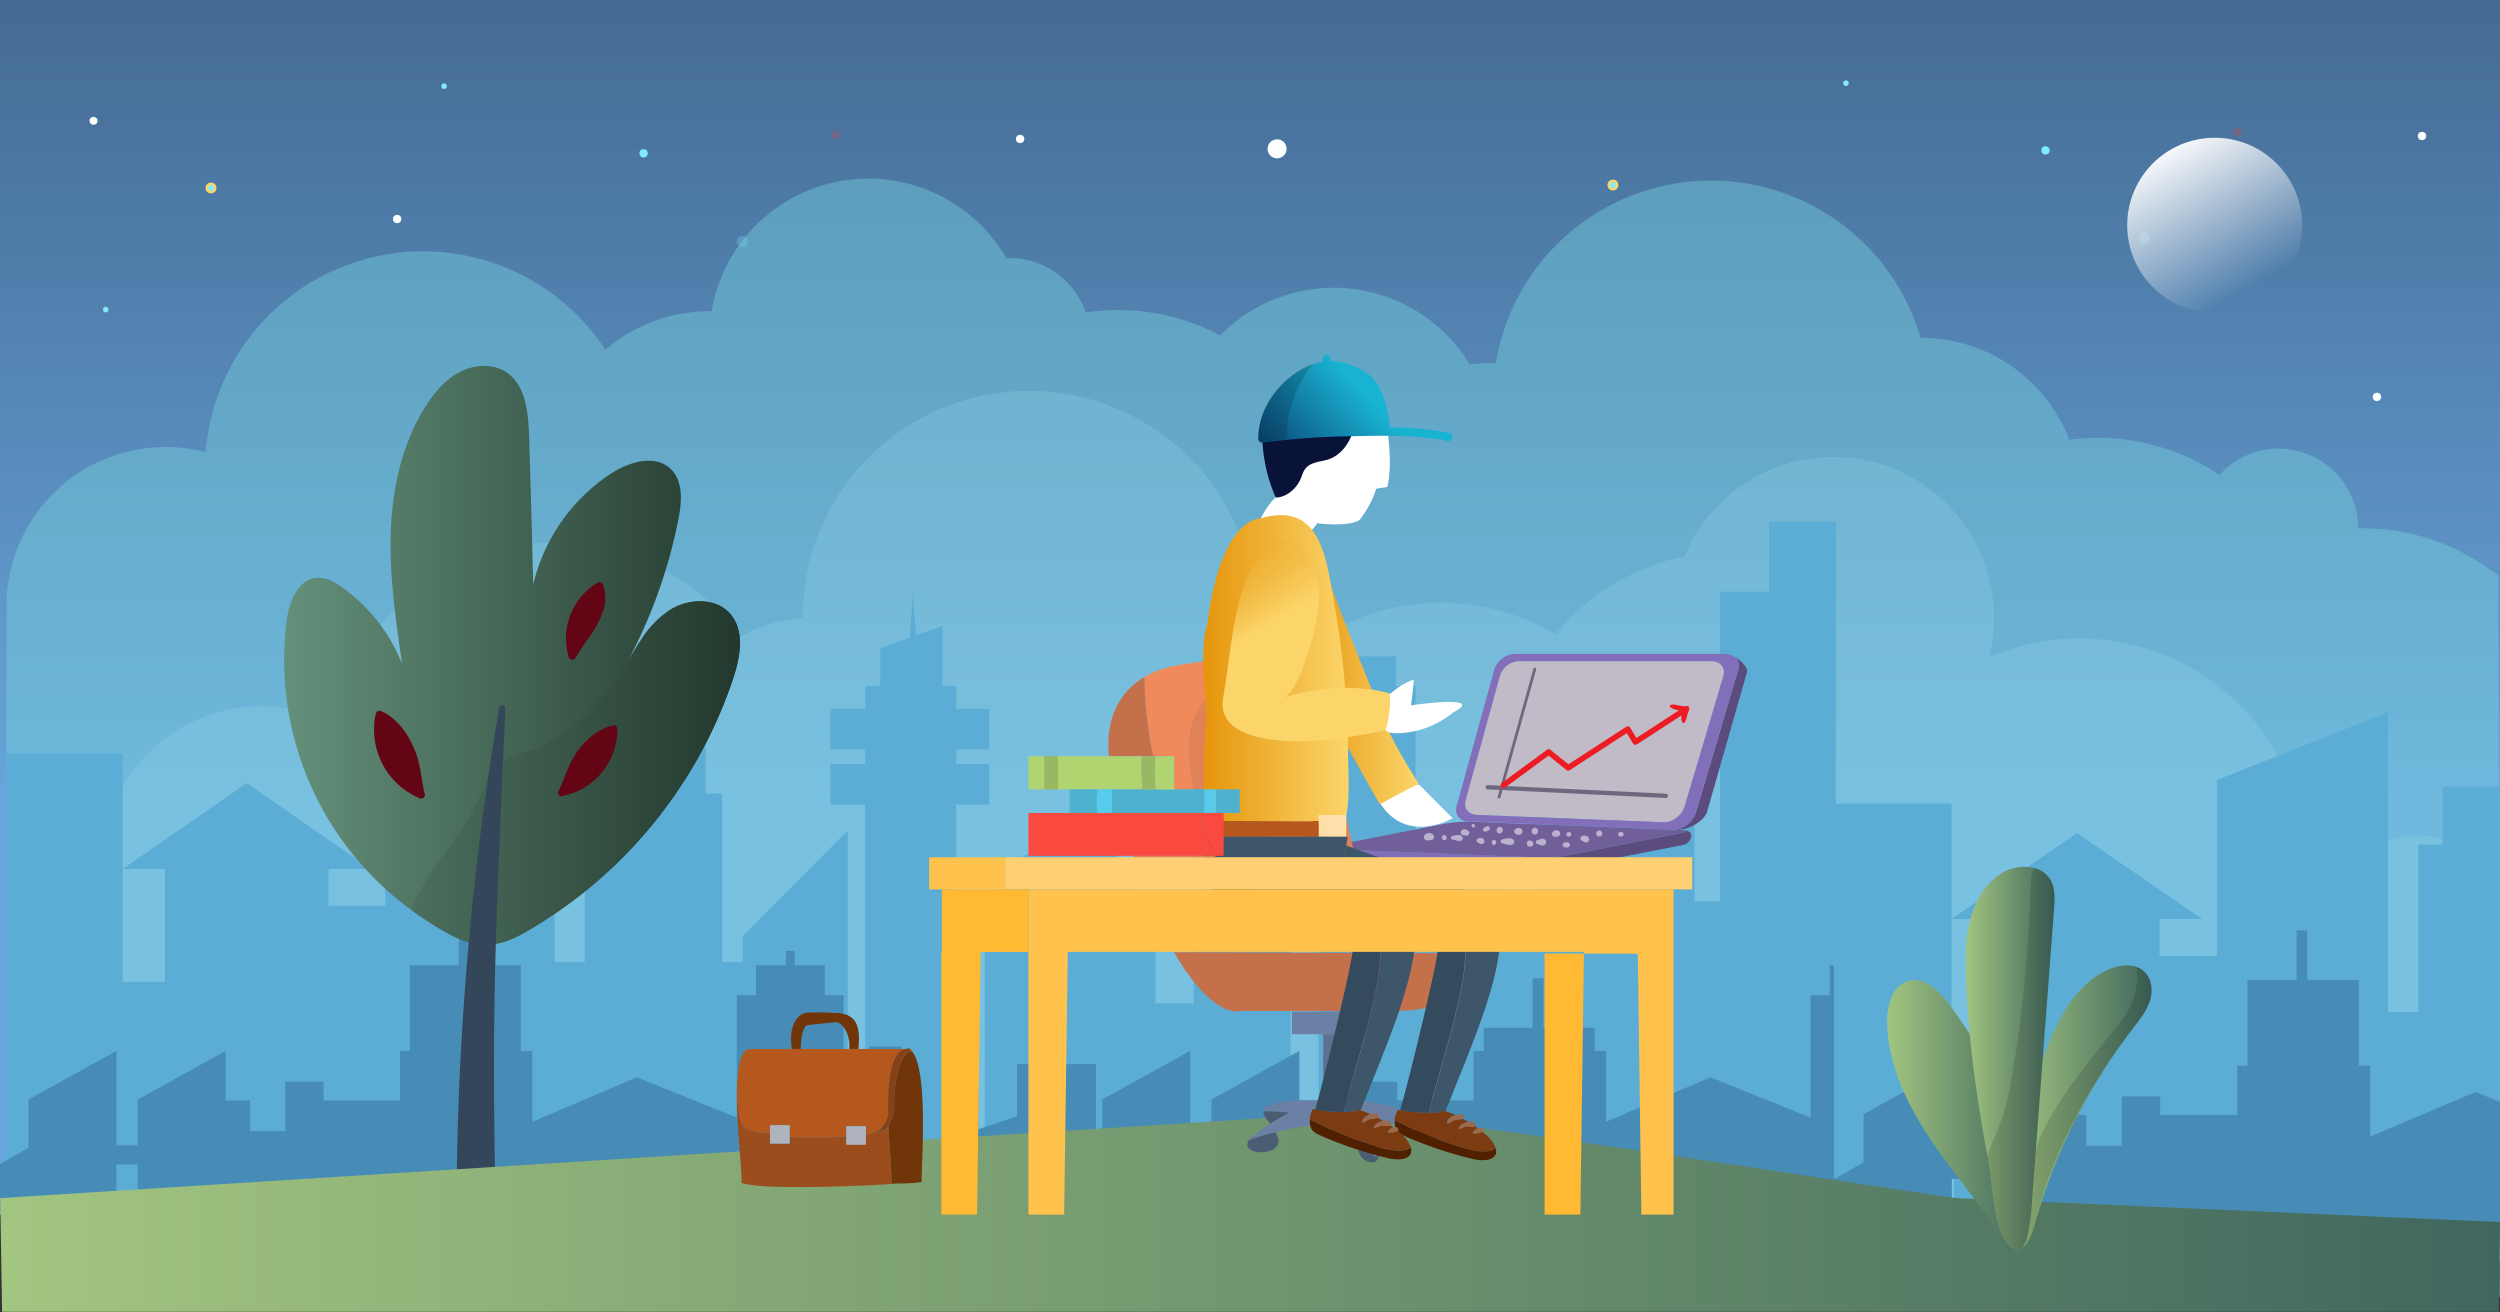 <svg id="Capa_1" data-name="Capa 1" xmlns="http://www.w3.org/2000/svg" xmlns:xlink="http://www.w3.org/1999/xlink" width="1200" height="630" viewBox="0 0 1200 630"><rect x="0" y="0" width="1200" height="630" fill="#333333" stroke="none"/><defs><style>.cls-1{fill:none;}.cls-2{fill:url(#Degradado_sin_nombre_12);}.cls-3{clip-path:url(#clip-path);}.cls-4{fill:#7ad8e2;opacity:0.4;}.cls-5{fill:#a9e3f1;opacity:0.2;}.cls-6{fill:#5badd5;}.cls-7{clip-path:url(#clip-path-2);}.cls-8{fill:#478cb6;}.cls-9{fill:#f83c32;}.cls-13,.cls-9{opacity:0.25;isolation:isolate;}.cls-10{fill:#fff;}.cls-11,.cls-12,.cls-13{fill:#81eafc;}.cls-12{stroke:#fbd56a;stroke-miterlimit:10;stroke-width:1.21px;}.cls-14{fill:url(#Degradado_sin_nombre_28);}.cls-15{fill:url(#Degradado_sin_nombre_39);}.cls-16{fill:url(#Degradado_sin_nombre_40);}.cls-17{fill:#630515;}.cls-18{fill:#34475a;}.cls-19{fill:url(#Degradado_sin_nombre_33);}.cls-20{fill:url(#Degradado_sin_nombre_21);}.cls-21{fill:#c0bbc6;}.cls-22{fill:#836eba;}.cls-23{fill:#5c4b7d;}.cls-24{fill:#715f99;}.cls-25{fill:#6e687f;}.cls-26{fill:#ed1c24;}.cls-27{fill:#bab1cd;}.cls-28{fill:#c4714b;}.cls-29{fill:#6a81a5;}.cls-30{fill:#4b5c75;}.cls-31{fill:#e18256;}.cls-32{fill:#5c708f;}.cls-33{fill:#f08a5b;}.cls-34{fill:#091238;}.cls-35{fill:url(#Degradado_sin_nombre_3);}.cls-36{opacity:0.15;}.cls-37{fill:url(#Degradado_sin_nombre_10);}.cls-38{fill:url(#Degradado_sin_nombre_10-2);}.cls-39{fill:#3d566a;}.cls-40{fill:#344b5e;}.cls-41{fill:#9d694a;}.cls-42{fill:#7c3b11;}.cls-43{fill:#502000;}.cls-44{fill:#596b80;}.cls-45{fill:#ffdfaa;}.cls-46{fill:#b5581e;}.cls-47{fill:url(#Degradado_sin_nombre_30);}.cls-48{fill:#ffcf73;}.cls-49{fill:#ffc24d;}.cls-50{fill:#ffb933;}.cls-51{fill:#fa493f;}.cls-52{fill:#b0d470;}.cls-53{fill:#98b861;}.cls-54{fill:#4eb2cf;}.cls-55{fill:#58caeb;}.cls-56{fill:#71350a;}.cls-57{fill:#9c4d1e;}.cls-58{fill:#864116;}.cls-59{fill:#afb3be;}.cls-60{fill:url(#Degradado_sin_nombre_21-2);}.cls-61{fill:url(#Degradado_sin_nombre_21-3);}.cls-62{fill:url(#Degradado_sin_nombre_21-4);}.cls-63{opacity:0.13;}</style><linearGradient id="Degradado_sin_nombre_12" x1="599.98" y1="583.06" x2="599.98" y2="-3.97" gradientUnits="userSpaceOnUse"><stop offset="0.34" stop-color="#67a5da"/><stop offset="1" stop-color="#446a93"/></linearGradient><clipPath id="clip-path"><polygon class="cls-1" points="1200.06 622.58 -0.83 622.58 -2.33 49.98 1198.56 49.98 1200.06 622.58"/></clipPath><clipPath id="clip-path-2"><rect class="cls-1" x="-0.33" y="429.88" width="881.53" height="151.53"/></clipPath><radialGradient id="Degradado_sin_nombre_28" cx="613" cy="433.2" r="19.73" gradientTransform="matrix(1, 0, 0, -1, 0, 632)" gradientUnits="userSpaceOnUse"><stop offset="0.13" stop-color="#fff" stop-opacity="0"/><stop offset="1" stop-color="#fff"/></radialGradient><linearGradient id="Degradado_sin_nombre_39" x1="136.38" y1="317.45" x2="355.21" y2="317.45" gradientTransform="matrix(1, 0, 0, -1, 0, 632)" gradientUnits="userSpaceOnUse"><stop offset="0" stop-color="#64917b"/><stop offset="1" stop-color="#23382e"/></linearGradient><linearGradient id="Degradado_sin_nombre_40" x1="197.41" y1="260.95" x2="355.21" y2="260.95" gradientTransform="matrix(1, 0, 0, -1, 0, 632)" gradientUnits="userSpaceOnUse"><stop offset="0" stop-color="#4b6f5e"/><stop offset="1" stop-color="#23382e"/></linearGradient><linearGradient id="Degradado_sin_nombre_33" x1="1039.94" y1="68.08" x2="1080.37" y2="138.12" gradientUnits="userSpaceOnUse"><stop offset="0" stop-color="#fff"/><stop offset="1" stop-color="#fff" stop-opacity="0"/></linearGradient><linearGradient id="Degradado_sin_nombre_21" x1="0.12" y1="581.97" x2="1200.06" y2="581.97" gradientUnits="userSpaceOnUse"><stop offset="0" stop-color="#a2c580"/><stop offset="1" stop-color="#40675e"/></linearGradient><linearGradient id="Degradado_sin_nombre_3" x1="1686.94" y1="-577.58" x2="1696.97" y2="-631.89" gradientTransform="matrix(0.8, 0.6, -0.6, 0.8, -1078.51, -320.41)" gradientUnits="userSpaceOnUse"><stop offset="0" stop-color="#0a4273"/><stop offset="1" stop-color="#19b3d2"/></linearGradient><linearGradient id="Degradado_sin_nombre_10" x1="624.81" y1="317.74" x2="681.05" y2="317.74" gradientUnits="userSpaceOnUse"><stop offset="0" stop-color="#e6950c"/><stop offset="1" stop-color="#fbd56a"/></linearGradient><linearGradient id="Degradado_sin_nombre_10-2" x1="577.58" y1="326.13" x2="647.32" y2="326.13" xlink:href="#Degradado_sin_nombre_10"/><linearGradient id="Degradado_sin_nombre_30" x1="423.23" y1="-164.79" x2="482.32" y2="-152.19" gradientTransform="translate(170.26 45.26) rotate(47.96)" gradientUnits="userSpaceOnUse"><stop offset="0.06" stop-color="#e6950c" stop-opacity="0"/><stop offset="1" stop-color="#fbd56a"/></linearGradient><linearGradient id="Degradado_sin_nombre_21-2" x1="964.86" y1="532.06" x2="1032.75" y2="532.06" xlink:href="#Degradado_sin_nombre_21"/><linearGradient id="Degradado_sin_nombre_21-3" x1="905.8" y1="535.63" x2="972.57" y2="535.63" xlink:href="#Degradado_sin_nombre_21"/><linearGradient id="Degradado_sin_nombre_21-4" x1="943.57" y1="508.34" x2="986.18" y2="508.34" xlink:href="#Degradado_sin_nombre_21"/></defs><title>startup</title><rect class="cls-2" x="-0.82" y="-3.97" width="1201.61" height="587.03"/><g class="cls-3"><path class="cls-4" d="M1238.66,358.3a104.72,104.72,0,0,0-104.72-104.73c-.7,0-1.38,0-2.07.05v-.05A38.17,38.17,0,0,0,1065.31,228a104.25,104.25,0,0,0-58.43-17.81,105.49,105.49,0,0,0-13.62.91,76.41,76.41,0,0,0-71.31-49h-.1A104.72,104.72,0,0,0,718,174.29c-.48,0-.95,0-1.43,0a104.4,104.4,0,0,0-11.1.59A76.39,76.39,0,0,0,585.68,161a104.26,104.26,0,0,0-49-12.17A106.43,106.43,0,0,0,521.11,150a38.2,38.2,0,0,0-36.2-26.06c-.62,0-1.22.06-1.83.09A76.39,76.39,0,0,0,341.55,149.4l-1.08,0a76,76,0,0,0-49.84,18.52A104.7,104.7,0,0,0,98.72,217a76.45,76.45,0,0,0-95.61,74V840.42H1204V436.13A104.46,104.46,0,0,0,1238.66,358.3Z"/><path class="cls-5" d="M1223.29,530.86a108.29,108.29,0,0,0-31.91-76.9A35.77,35.77,0,1,0,1127,423a110,110,0,0,0-12.38-.72c-2.71,0-5.39.13-8.05.33.17-2.48.29-5,.29-7.5a108.65,108.65,0,0,0-152.15-99.54A77.15,77.15,0,0,0,808.66,267a108.64,108.64,0,0,0-61.94,37.49,108.54,108.54,0,0,0-117,4.23,76.88,76.88,0,0,0-19.68-2.54,77.75,77.75,0,0,0-8,.41c.32-3.41.5-6.85.5-10.33a108.63,108.63,0,0,0-217.26,0c0,.1,0,.2,0,.3a76.66,76.66,0,0,0-30.19,9.06,108.63,108.63,0,0,0-194.72,41.6,77.11,77.11,0,0,0-111.6,63.17A35.53,35.53,0,0,0,8,445.79V757.9H1195.78V603.08A108.22,108.22,0,0,0,1223.29,530.86Z"/></g><polygon class="cls-6" points="459 386.19 474.79 386.19 474.79 366.75 459 366.75 459 359.68 474.79 359.68 474.79 340.24 459 340.24 459 329.29 452.39 329.29 452.39 300.48 439.61 305.02 438.2 283.99 436.72 306.05 422.53 311.08 422.53 329.29 415.32 329.29 415.32 340.24 398.58 340.24 398.58 359.68 415.32 359.68 415.32 366.75 398.58 366.75 398.58 386.19 415.32 386.19 415.32 505.65 406.93 505.65 406.93 398.63 356.5 449.37 356.5 461.74 346.7 461.74 346.7 380.89 338.66 380.89 338.66 353.5 292.12 353.5 292.12 381.33 280.7 381.33 280.7 461.74 266.25 461.74 266.25 317.83 184.98 350.41 184.98 434.79 157.7 434.79 157.7 417.12 177.97 417.12 118.43 375.88 58.89 417.12 79.16 417.12 79.16 471.31 58.89 471.31 58.89 417.12 58.89 361.75 3 361.75 3 580.88 58.89 580.88 79.16 580.88 79.16 581.41 157.7 581.41 157.7 581.37 466.9 581.37 466.9 505.65 459 505.65 459 386.19"/><polygon class="cls-6" points="849.09 250.31 849.09 283.99 825.63 283.99 825.63 432.68 813.33 432.68 813.33 364.1 736.46 364.1 736.46 429.88 723.45 429.88 723.45 396.8 695.65 396.8 695.65 429.88 679.48 429.88 679.48 329.29 670.04 329.29 670.04 315.06 642.37 315.06 642.37 329.29 632.95 329.29 632.95 400.33 619.47 400.33 619.47 329.29 610.03 329.29 610.03 315.06 582.36 315.06 582.36 329.29 572.94 329.29 572.94 481.62 554.63 481.62 554.63 453.96 548.17 453.96 548.17 423.78 535.94 423.78 535.94 393.6 491.3 410.85 491.3 423.78 479.06 423.78 479.06 453.96 472.61 453.96 472.61 581.41 554.63 581.41 554.63 581.37 572.94 581.37 572.94 581.41 619.47 581.41 619.47 410.49 632.95 410.49 632.95 581.41 679.48 581.41 679.48 558.5 804.43 558.5 804.43 581.41 881.2 581.41 881.2 250.31 849.09 250.31"/><g class="cls-7"><polygon class="cls-8" points="1003.56 510.77 1003.56 535.82 984.97 541.99 984.97 522.35 970.81 522.35 970.81 546.69 948.12 554.22 948.12 502.33 932.68 502.33 932.68 522.35 920.29 522.35 920.29 477.7 911.27 477.7 911.27 463.28 896.88 463.28 896.88 456.42 892.67 456.42 892.67 463.28 878.28 463.28 878.28 477.7 869.05 477.7 869.05 536.44 821.06 517.1 770.9 538.43 770.9 504.44 765.42 504.44 765.42 493.32 740.88 493.32 740.88 469.58 735.62 469.58 735.62 493.32 712.17 493.32 712.17 504.44 707.33 504.44 707.33 528.18 670.71 528.18 670.71 519.21 652.29 519.21 652.29 542.92 635.44 542.92 635.44 528.18 623.69 528.18 623.69 504.44 581.49 527.76 581.49 549.72 571.25 549.72 571.25 504.44 529.05 527.76 529.05 550.92 526.05 552.63 526.05 510.77 488.18 510.77 488.18 535.82 469.58 541.99 469.58 522.35 455.42 522.35 455.42 546.69 432.73 554.22 432.73 502.33 417.29 502.33 417.29 522.35 404.91 522.35 404.91 477.7 395.89 477.7 395.89 463.28 381.5 463.28 381.5 456.42 377.29 456.42 377.29 463.28 362.9 463.28 362.9 477.7 353.67 477.7 353.67 536.44 305.68 517.1 255.52 538.43 255.52 504.44 250.03 504.44 250.03 463.28 225.5 463.28 225.5 439.54 220.23 439.54 220.23 463.28 196.78 463.28 196.78 504.44 191.95 504.44 191.95 528.18 155.33 528.18 155.33 519.21 136.91 519.21 136.91 542.92 120.06 542.92 120.06 528.18 108.31 528.18 108.31 504.44 66.11 527.76 66.11 549.72 55.87 549.72 55.87 504.44 13.67 527.76 13.67 550.92 -0.33 558.94 -0.33 581.41 13.67 581.41 55.87 581.41 55.87 558.94 66.11 558.94 66.11 581.41 103.22 581.41 108.31 581.41 254.39 581.41 255.52 581.41 353.67 581.41 359.8 581.41 401.85 581.41 404.91 581.41 417.29 581.41 422.66 581.41 432.73 581.41 455.42 581.41 455.42 581.47 469.58 581.47 469.58 581.41 488.18 581.41 515.05 581.41 526.05 581.41 529.05 581.41 571.25 581.41 571.25 558.94 581.49 558.94 581.49 581.41 618.6 581.41 623.69 581.41 769.78 581.41 770.9 581.41 869.05 581.41 875.18 581.41 917.24 581.41 920.29 581.41 932.68 581.41 938.05 581.41 948.12 581.41 970.81 581.41 970.81 581.47 984.97 581.47 984.97 581.41 1003.56 581.41 1041.44 581.41 1041.44 510.77 1003.56 510.77"/></g><circle class="cls-9" cx="1073.93" cy="63.35" r="2"/><circle class="cls-10" cx="1162.57" cy="65.28" r="2"/><circle class="cls-11" cx="981.83" cy="72.18" r="2"/><circle class="cls-12" cx="774.2" cy="88.81" r="2"/><circle class="cls-11" cx="886.06" cy="39.93" r="1.34"/><circle class="cls-13" cx="1029.26" cy="114.47" r="2.67" transform="translate(657.36 1080.99) rotate(-75.3)"/><circle class="cls-10" cx="1140.93" cy="190.51" r="2"/><circle class="cls-9" cx="401.03" cy="64.78" r="2"/><circle class="cls-10" cx="489.66" cy="66.7" r="2"/><circle class="cls-11" cx="308.92" cy="73.61" r="2"/><circle class="cls-12" cx="101.29" cy="90.23" r="2"/><circle class="cls-11" cx="213.15" cy="41.36" r="1.34"/><circle class="cls-11" cx="50.74" cy="148.61" r="1.34"/><circle class="cls-13" cx="356.35" cy="115.89" r="2.67" transform="translate(153.83 431.17) rotate(-75.3)"/><circle class="cls-10" cx="190.63" cy="105.13" r="2"/><circle class="cls-14" cx="613" cy="71.43" r="4.57"/><circle class="cls-10" cx="44.9" cy="58" r="1.9"/><path class="cls-15" d="M352.15,324.91A221,221,0,0,1,251.17,448c-18.6,10.39-29.66,4.73-46.88-6.48-2.33-1.5-4.62-3.1-6.88-4.75a148.34,148.34,0,0,1-59.87-138.38c1.12-9.09,5.15-20.05,14.27-21,4.59-.43,8.95,2,12.7,4.72A82.6,82.6,0,0,1,193,318.68c-3.06-21-6.15-42.25-5.41-63.5s5.52-42.83,17.06-60.7c4.19-6.48,9.41-12.56,16.29-16.06s15.64-4,22.07.25c9.28,6.15,10.51,19,10.93,30.14q1.11,35.88,2,71.72a88,88,0,0,1,37.5-53.32c8.62-5.57,21-9.24,28.4-2.19,6.2,5.83,5.46,15.76,3.81,24.12a245.42,245.42,0,0,1-24.08,67.8c2.17-3.68,4.4-7.41,6.88-10.93a47.15,47.15,0,0,1,13.18-13.26c9-5.64,22.19-6,29,2.07S355.37,314.93,352.15,324.91Z"/><path class="cls-16" d="M352.15,324.91A221,221,0,0,1,251.17,448c-18.6,10.39-29.66,4.73-46.88-6.48-2.33-1.5-4.62-3.1-6.88-4.75a79.35,79.35,0,0,1,5.82-11.85c8.26-14,19.49-26.16,26.27-40.87,2.75-5.92,5-12.44,9.86-16.75,4.57-4,10.77-5.43,16.47-7.56,22.87-8.64,38.53-29.59,50.9-50.8l1.75-2.93a47.15,47.15,0,0,1,13.18-13.26c9-5.64,22.19-6,29,2.07S355.37,314.93,352.15,324.91Z"/><path class="cls-17" d="M203.94,381.32a1.75,1.75,0,0,1-1.46,2,1.72,1.72,0,0,1-.78-.06,35.71,35.71,0,0,1-21.3-40.76,1.76,1.76,0,0,1,2.14-1.26l.1,0c7.61,3,13.16,10.85,16.31,18.45C202,366.9,202.12,374,203.94,381.32Z"/><path class="cls-17" d="M268,380a1.53,1.53,0,0,0,.7,2,1.55,1.55,0,0,0,.95.13,32.65,32.65,0,0,0,26.68-32.43,1.53,1.53,0,0,0-1.55-1.53h-.2c-7.36,1.26-13.81,7.22-18.05,13.42C272.52,367.55,271,373.86,268,380Z"/><path class="cls-17" d="M276.29,315.73a1.76,1.76,0,0,1-2.35.81,1.78,1.78,0,0,1-.93-1.16,31.08,31.08,0,0,1,13.82-35.66,1.75,1.75,0,0,1,2.42.54,1.71,1.71,0,0,1,.14.27,19,19,0,0,1,0,13.06,51.56,51.56,0,0,1-7.3,13.37A97.76,97.76,0,0,0,276.29,315.73Z"/><path class="cls-18" d="M236.33,574.42a125.57,125.57,0,0,1-15.76,0,1.49,1.49,0,0,1-1.42-1.51,1458.86,1458.86,0,0,1,20.42-233,1.51,1.51,0,0,1,3,.32c-4.83,111.37-6.48,139.26-4.82,232.48a1.5,1.5,0,0,1-1.31,1.67Z"/><circle class="cls-19" cx="1063.06" cy="108.13" r="42"/><rect class="cls-1" x="937.79" y="441.11" width="20.39" height="54.2"/><polygon class="cls-6" points="894.42 534.75 936.88 511.43 936.88 556.71 947.19 556.71 947.19 534.75 989.65 511.43 989.65 535.18 1001.48 535.18 1001.48 549.92 1018.43 549.92 1018.43 526.21 1036.96 526.21 1036.96 535.18 1073.81 535.18 1073.81 511.43 1078.68 511.43 1078.68 470.28 1102.27 470.28 1102.27 446.53 1107.57 446.53 1107.57 470.28 1132.26 470.28 1132.26 511.43 1137.78 511.43 1137.78 545.43 1188.25 524.1 1200.06 528.83 1200.06 377.49 1172.36 377.49 1172.36 405.33 1160.83 405.33 1160.83 485.74 1146.22 485.74 1146.22 341.82 1064.14 374.4 1064.14 458.79 1036.59 458.79 1036.59 441.11 1057.06 441.11 996.92 399.88 936.78 441.11 957.25 441.11 957.25 495.31 936.78 495.31 936.78 441.11 936.78 385.74 880.33 385.74 880.33 436.87 880.33 565.93 894.42 557.91 894.42 534.75"/><polygon class="cls-6" points="1138.02 588.41 1136.89 588.41 990.46 588.41 985.36 588.41 948.16 588.41 948.16 565.93 937.89 565.93 937.89 588.41 895.59 588.41 881.56 588.41 881.56 604.88 937.79 604.88 958.19 604.88 958.19 605.41 1037.21 605.41 1037.21 605.37 1200.06 605.37 1200.06 588.41 1138.02 588.41"/><polygon class="cls-8" points="936.88 588.41 936.88 565.93 947.19 565.93 947.19 588.41 984.53 588.41 989.65 588.41 1136.65 588.41 1137.78 588.41 1200.06 588.41 1200.06 528.83 1188.25 524.1 1137.78 545.43 1137.78 511.43 1132.26 511.43 1132.26 470.28 1107.57 470.28 1107.57 446.53 1102.27 446.53 1102.27 470.28 1078.68 470.28 1078.68 511.43 1073.81 511.43 1073.81 535.18 1036.96 535.18 1036.96 526.21 1018.43 526.21 1018.43 549.92 1001.48 549.92 1001.48 535.18 989.65 535.18 989.65 511.43 947.19 534.75 947.19 556.71 936.88 556.71 936.88 511.43 894.42 534.75 894.42 557.91 880.33 565.93 880.33 588.41 894.42 588.41 936.88 588.41"/><path class="cls-20" d="M.12,575.1l645.24-40.79c22.61-1.42,271.24,38,293.71,40.79l261,11.48-.64,43.09H1Z"/><g id="_Grupo_" data-name="&lt;Grupo&gt;"><path class="cls-21" d="M821.4,317.35c4.38,0,7,3.2,5.82,7.12l-18.64,62.8c-1.14,3.83-5.67,7.58-9.94,7.43l-89.86-3.58c-3.94-.14-6.32-3.19-5.31-6.86L720,324.16a10,10,0,0,1,9.19-6.81Z"/><path class="cls-22" d="M745.73,411.36a11,11,0,0,0-1.25,5.84c-2,.09-4.05.1-5.76,0l-97.26-3.88c-4.15-.17-7.7-1.93-4.84-6.19a11.71,11.71,0,0,0,3.72.49l97.27,3.87A72.73,72.73,0,0,0,745.73,411.36Z"/><path class="cls-23" d="M808.43,398.59c5.73.23,3.15,6.25-.26,6.92l-55.24,10.83a62.79,62.79,0,0,1-8.45.86,11,11,0,0,1,1.25-5.84,50,50,0,0,0,6.08-.72l55.25-10.83c2.25-.44,2.65-.9,1.37-1.19Z"/><path class="cls-23" d="M819.4,389.63c-1.16,4.13-8.45,8.52-13,8.52l0,.19c-.37,0-.76,0-1.19-.06l-1.24,0c4.39-.34,8.8-4.19,10-8.11l20.37-68.55a5.65,5.65,0,0,0-2-6.5c3.35,2,6.87,5.21,6.18,7.6Z"/><path class="cls-24" d="M745.73,411.36a72.73,72.73,0,0,1-8.12.17l-97.27-3.87a11.71,11.71,0,0,1-3.72-.49c-.62-.29,0-.67,1.86-1l55.25-10.85a72,72,0,0,1,12.14-.92l97.22,3.87c.29,0,.57,0,.87,0l1.24,0c.43,0,.82,0,1.19.06a12.8,12.8,0,0,1,2,.28c1.28.29.88.75-1.37,1.19l-55.25,10.83A50,50,0,0,1,745.73,411.36Z"/><path class="cls-22" d="M832.3,315.07a5.65,5.65,0,0,1,2,6.5l-20.37,68.55c-1.16,3.92-5.57,7.77-10,8.11l-96-3.82c-.64,0-1.33,0-2.06,0l-.89,0c-4.3-.14-6.9-3.49-5.79-7.48l18.07-65.61a10.88,10.88,0,0,1,10-7.43H827.94a7.9,7.9,0,0,1,3.42.72c.29.16.59.32.89.51Zm-5.08,9.4c1.16-3.92-1.44-7.12-5.82-7.12H729.22a10,10,0,0,0-9.19,6.81l-16.56,60.1c-1,3.67,1.37,6.72,5.31,6.86l89.86,3.58c4.27.15,8.8-3.6,9.94-7.43Z"/></g><path class="cls-25" d="M736.05,320.94q-8.58,30.72-17.17,61.46a.69.69,0,0,0,1.33.35q8.58-30.71,17.16-61.44a.69.69,0,0,0-1.32-.37Z"/><path class="cls-25" d="M714.06,378.91l85.6,4.12c1.31.07,1.31-2,0-2.06l-85.6-4.12c-1.34-.06-1.33,2,0,2.06Z"/><path class="cls-26" d="M722.3,378.15l21.75-16c-.57-.06-1.12-.14-1.68-.21,3.13,2.51,6.27,5,9.38,7.55a1.41,1.41,0,0,0,1.67.22L782,351.15l-1.88-.5c1.23,2.06,2.45,4.13,3.67,6.18a1.38,1.38,0,0,0,1.87.5L810,341.53c1.48-.95.1-3.33-1.39-2.37L784.31,355l1.88.5-3.66-6.18a1.39,1.39,0,0,0-1.88-.5l-28.6,18.54,1.66.21L744.32,360a1.38,1.38,0,0,0-1.66-.2q-10.89,8-21.75,16c-1.41,1,0,3.42,1.39,2.36Z"/><path class="cls-26" d="M801.69,339.44a8.47,8.47,0,0,0,3.58,1.41c1.23.3,2.85,1,4,.27a.91.91,0,0,0,.19-1.41c-.85-.89-2.42-.82-3.58-1.06s-2.62-.71-3.87-.32a.67.67,0,0,0-.31,1.11Z"/><path class="cls-26" d="M808.75,346.67a10.62,10.62,0,0,0,1-2.95c.29-1.12.77-2.17,1.07-3.27.47-1.66-1.89-2.21-2.52-.69-.8,2-1.91,4.89-.82,6.91a.74.74,0,0,0,1.26,0Z"/><path class="cls-27" d="M686,403.26c-.46.2,0,0,.14,0-.44.11.1,0,.23,0a2.24,2.24,0,0,0,1.66-.62,1.25,1.25,0,0,0,.33-1.24c-.53-1.87-3.15-1.9-4.39-.78a1.65,1.65,0,0,0-.26,2,1.7,1.7,0,0,0,2.29.61Z"/><path class="cls-27" d="M697.23,403c1.52.18,2.86,1.12,4.4.39a1.17,1.17,0,0,0,.23-1.83c-1.27-1.4-3.09-.52-4.63-.33a.89.89,0,0,0,0,1.77Z"/><path class="cls-27" d="M709.15,404.28c-.23-.28-.23-.28,0,0a1.48,1.48,0,0,0,.3.21.71.71,0,0,0,.14.1c-.13-.09.72.33.24.1a3.16,3.16,0,0,0,1.36.44,1.35,1.35,0,0,0,.95-2.28,2,2,0,0,0-1.64-.61,2.17,2.17,0,0,0-.91.21l-.21.11-.23.17c-.06.07-.06.08,0,0a.9.9,0,0,0,0,1.53Z"/><path class="cls-27" d="M721,404.82c1.58.23,3.11,1,4.75.69a1.5,1.5,0,0,0,.35-2.71,4.43,4.43,0,0,0-2.44-.41c-.92.07-1.75.38-2.66.52a1,1,0,0,0,0,1.91Z"/><path class="cls-27" d="M737.84,405.1c1.2.25,2.3,1.2,3.57.43a1.55,1.55,0,0,0,0-2.65c-1.27-.79-2.37.18-3.57.42a.94.94,0,0,0,0,1.8Z"/><path class="cls-27" d="M759.42,403.56l.17,0c-.22-.18-.46-.36-.69-.53a1.48,1.48,0,0,0,.85.66c-.18-.09-.21-.1-.1,0l.34.13-.11-.05.15.08c-.69-.41.48.3.19.16l.16.08-.17-.13a1.19,1.19,0,0,0,.39.27,1.46,1.46,0,0,0,2.13-1.65,2,2,0,0,0-2-1.51,2.19,2.19,0,0,0-1.13.2c.54-.27-.32.14-.21.08a1.24,1.24,0,0,0-.54.52c.23-.17.47-.35.69-.53l-.17,0a1.12,1.12,0,0,0,0,2.15Z"/><path class="cls-27" d="M751.13,406.74l.34.05c.14,0,.12,0,0,0a.58.58,0,0,0,.19,0,1.58,1.58,0,0,0,1.73-.64,1.11,1.11,0,0,0,0-1.19,1.54,1.54,0,0,0-1.39-.69c.12,0-.84.13-.41.07l-.43.06a1.19,1.19,0,0,0-1.16,1.15,1.2,1.2,0,0,0,1.16,1.17Z"/><path class="cls-27" d="M747.76,398.61a2.82,2.82,0,0,0-1.26,0,3.37,3.37,0,0,0-.66.25,2.06,2.06,0,0,0-.77,1c.13-.21.24-.42.36-.62a1,1,0,0,1-.13.15,1.31,1.31,0,0,0,.91,2.21c-.56-.19-.59-.19-.09,0a1.89,1.89,0,0,0,.47.06c.49-.07.54-.07.17,0h.15a6.13,6.13,0,0,0,.85-.09,1.53,1.53,0,0,0,0-2.95Z"/><path class="cls-27" d="M729.59,397.49a2.38,2.38,0,0,0-2.21.47l.67-.4a2,2,0,0,0-1.07.87,1.25,1.25,0,0,0,0,1.24,2,2,0,0,0,1.07.87l-.67-.4a2.38,2.38,0,0,0,2.21.48,1.62,1.62,0,0,0,1.19-1.57,1.6,1.6,0,0,0-1.19-1.56Z"/><path class="cls-27" d="M713.29,396.92c.23-.2-.23.1,0,0a3.59,3.59,0,0,0-.35.12,1.71,1.71,0,0,0-1,.73,1,1,0,0,0,.82,1.45,3.41,3.41,0,0,0,2-.78,1.08,1.08,0,1,0-1.53-1.52Z"/><path class="cls-27" d="M704.46,398.54a3.1,3.1,0,0,0-1-.47,2.62,2.62,0,0,0-1.57.21,1.43,1.43,0,0,0,.72,2.68h.18c.32,0-.35-.07,0,0l.4.05c-.23,0-.26,0-.09,0a1.69,1.69,0,0,1,.34.11,1.39,1.39,0,0,0,1.08-2.54Z"/><path class="cls-27" d="M768.35,401.34a1.92,1.92,0,0,0,.59-.58,1.24,1.24,0,0,0,0-1.36,2,2,0,0,0-.59-.58,1.46,1.46,0,1,0,0,2.52Z"/><path class="cls-27" d="M777.91,399.32l-.1,0a1.11,1.11,0,0,0-1.09,1.08,1.09,1.09,0,0,0,1.09,1.1l.37,0a1.06,1.06,0,1,0,0-2.11l-.37,0a1.09,1.09,0,0,0-1.09,1.08,1.12,1.12,0,0,0,1.09,1.1h.1a1.11,1.11,0,0,0,0-2.21Z"/><path class="cls-27" d="M735.5,398c-.08.15-.22.21.11-.11a1.62,1.62,0,0,0-.39,1.55,1.56,1.56,0,0,0,3,0,1.57,1.57,0,0,0-.39-1.55c.33.32.2.26.1.11a1.4,1.4,0,0,0-2.41,0Z"/><path class="cls-27" d="M718.42,398.37q0-.14,0-.24a1.47,1.47,0,0,0,0,.78,2.25,2.25,0,0,0,.19.44c-.06-.25-.13-.49-.2-.73v0c.07-.24.13-.48.2-.72.53-.49.58-.55.14-.21a1.34,1.34,0,0,0-.22.31,1.31,1.31,0,0,0,0,1.34,1.52,1.52,0,0,0,2,.52,1,1,0,0,0,.31-.24l-.24.19a1.68,1.68,0,0,0,.53-.53,1.44,1.44,0,0,0,.21-.95,1.5,1.5,0,0,0-1.46-1.47,1.47,1.47,0,0,0-1,.43,1.58,1.58,0,0,0-.43,1Z"/><path class="cls-27" d="M706.47,396.73a.54.54,0,0,1,.07.13.77.77,0,0,0,1.29,0l.07-.13a.83.83,0,1,0-1.43,0Z"/><path class="cls-27" d="M718.16,404.83a1.79,1.79,0,0,0,0-.86,1.08,1.08,0,0,0-2.07,0,2.08,2.08,0,0,0,0,.86,1.06,1.06,0,0,0,2,0Z"/><path class="cls-27" d="M734.71,406.31c.23-.09.26,0-.11,0l-.69-.18c-.47-.52-.54-.56-.21-.14a.75.75,0,0,0,.3.21,1.26,1.26,0,0,0,1.3,0,1.46,1.46,0,0,0,.5-1.92,1.81,1.81,0,0,0-1.09-.8,1.48,1.48,0,1,0,0,2.85Z"/><path class="cls-27" d="M752.84,401.53l.2,0a1.08,1.08,0,1,0,0-2.15l-.2,0a1.11,1.11,0,0,0,0,2.21Z"/><path class="cls-27" d="M694.36,401.84a1.62,1.62,0,0,0-.61-.87,1,1,0,0,0-1,0,1.4,1.4,0,0,0-.61.87,1.16,1.16,0,0,0,1.12,1.47,1.18,1.18,0,0,0,1.13-1.47Z"/><path class="cls-28" d="M700.09,457.81c5.83,28.28-23.25,27.43-33.35,27.43H595.09v.21c-12.89,1.28-26.4-19.28-31.54-28.31v-.06c38.3.16,91.69.3,136.54.46Z"/><path class="cls-29" d="M696.92,544.43c-1-.25-2-.49-2.91-.76-4.85-1.19-9.49-2.27-14.18-3a83.33,83.33,0,0,0-21.93-.93c.82,3,1.83,6.66,2.44,10.17a33,33,0,0,1,.57,5.7c-3.23-2-6.13-5-9.08-7.87-4.1-4-8.4-7.72-14.09-8.2-4.41-.25-15.78,1.64-25.42,3.93-5.65,1.34-10.71,2.83-13.34,4.12a8.33,8.33,0,0,0-.91.49,144.08,144.08,0,0,1,11.84-8.83h0A90.05,90.05,0,0,1,619,534c-3.79,0-8.73-.73-12.8-.49a2.18,2.18,0,0,1,0-1.07l-.16-.18v0c6.8-4.78,21.51-4.05,29.14-4.05v1.37c2.22,3.39,10.61,4.08,12.48.58l0,0v-1.92C663.48,527.71,684.07,535.85,696.92,544.43Z"/><path class="cls-30" d="M694,543.67l-.08.33c-2.56,8.14-18.43,5.15-14.15-3l.05-.36C684.52,541.4,689.16,542.48,694,543.67Z"/><path class="cls-30" d="M660.34,549.89c6.22,12-10.47,10-8.51-2.17,2.95,2.87,5.85,5.89,9.08,7.87A33,33,0,0,0,660.34,549.89Z"/><path class="cls-31" d="M583.57,378.89H572.75c-2.5-12.23-3.17-24.4-.34-32.71,5.06-13.72,13.74-15.76,26.42-16.77,10.68-.52,24.41-1.54,31.54,8.12l.71-.25c7.44,20.22,14.82,53.81,19.37,74.18H583.57c-.12-.21-.2-.41-.33-.63h4.12V390.24h7.73V378.89Z"/><path class="cls-32" d="M647.62,530.06l0,0c-1.87,3.5-10.26,2.81-12.48-.58V496.42h12.45v33.64Z"/><path class="cls-33" d="M554.68,363h-1.09a186.83,186.83,0,0,1-4.22-38.06,45,45,0,0,1,13-5c15.12-3.27,56.12-8.06,64.14,6.8a77.86,77.86,0,0,1,4.61,10.62l-.71.25c-7.13-9.66-20.86-8.64-31.54-8.12-12.68,1-21.36,3-26.42,16.77-2.83,8.31-2.16,20.48.34,32.71h-9.2V363Z"/><path class="cls-30" d="M612.43,544c6.86,11.16-17.15,11.59-13.3,3.87l-.15-.3c2.63-1.29,7.69-2.78,13.34-4.12Z"/><path class="cls-28" d="M548.13,363H532.29c-1.65-16.42,3.88-30.29,17.08-38.06A186.83,186.83,0,0,0,553.59,363Z"/><polygon class="cls-29" points="660.91 485.52 660.91 496.42 647.62 496.42 635.17 496.42 620.16 496.42 620.16 485.52 660.91 485.52"/><path class="cls-10" d="M670.82,377.41l10.32-.8s9.21,9.17,16.1,16.12c0,0-22.29,13.18-35.1-7.67Z"/><path class="cls-10" d="M621.27,263.86c.8-1.9,10.13-10.71,11-12.73,7.5,1.11,18.5.7,20.59-1.89a48.15,48.15,0,0,0,7.73-14.59c1.7-.59,5.27-.56,5.39-1.11,2.65-12.21,0-24.6-1-37.61-.51-6.18-53.79,38.56-52.66,42.87,0,0-4.41,3.41-8.48,12.91"/><path class="cls-34" d="M612.42,238.81c4.92-.06,9.39-3.91,11.57-8.24.94-1.94,1.34-4.14,2.79-5.86,2.55-3,7.1-3,10.88-4.22,6.48-2.16,10.85-8.76,12.31-15.49.43-2,.55-4.3-.64-5.82a6.58,6.58,0,0,0-2.88-2,48.19,48.19,0,0,0-18.4-3.68,33,33,0,0,0-11.74,1.2,15,15,0,0,0-9,7.17c-1.75,3.38-1.72,7.5-1.28,11.28a77.91,77.91,0,0,0,6.35,25.74"/><path class="cls-35" d="M697.13,210.14a2,2,0,0,0-1.55-2.35,140,140,0,0,0-28.37-2.57,80.39,80.39,0,0,0-1.54-9c-1.4-6.08-3.68-12.13-8.34-16.19a27,27,0,0,0-9.36-4.86,30.5,30.5,0,0,0-9.4-1.91l.18-.82a2,2,0,0,0-1.72-2.08,1.93,1.93,0,0,0-2.08,1.72,8.9,8.9,0,0,0-.14,1.63,33.43,33.43,0,0,0-6.27,1.85C615,181.23,604,195.48,604,210.15a1.84,1.84,0,0,0,0,.84,1.8,1.8,0,0,0,2.08,1.47,361.79,361.79,0,0,1,43.76-3.09c15-.31,30.51-.69,45.17,2.36A2,2,0,0,0,697.13,210.14Z"/><g class="cls-36"><path d="M630.14,174.73c-.51.26-1,.33-1.53.58C615.09,181,604,195.22,604.1,209.87a1.87,1.87,0,0,0-.05.85,1.79,1.79,0,0,0,2.08,1.46q6-.83,11.87-1.39C617,198.14,622,185.09,630.14,174.73Z"/></g><path class="cls-37" d="M643.87,347.33c-.15-2.29-.28-4.53-.37-6.78-.46-9.91-8.61-52.93-9.54-62.91-.9-8.94-8.8-19-9.15-28.21.79,3.43,10.51,19.34,10.92,21.84,1.52,8.58,23,60,26,67.93,4.9,13.77,11.63,24.8,19.29,37.05-6.43,3.07-12.55,6.43-18.68,9.79-2.14-3.2-15.88-28.46-18-31.79-.16-1.6-.27-3-.38-4.18C644,349.15,643.91,348.23,643.87,347.33Z"/><path class="cls-38" d="M579.47,299.82c-4.36,13,.33,37.15-.7,49.48-1.21,15.61-.92,31.23-.29,46.85.29,8,4.88,6.74,11.94,7.66,8.26.92,16.54,1.84,24.8.6,9-1.22,15.47-4.18,19-10.08,1.41,3.16,4,4.72,8.58,5.81,5,1.12-1.35,4.78,3.55,2.44-1.14.55-.68-9.37-.31-10.71,2-7.48,1.1-20.65,1.05-29.07a435.35,435.35,0,0,0-6.78-74c-3.78-21.13-6.52-48.62-35.61-39.86C604.68,248.92,586,248.2,579.47,299.82Zm13.74-10.13q-1.11,1.89-2.18,3.88Q592.1,291.58,593.21,289.69Zm6.64-12h0Zm-4.86,9,.79-1.34Zm2.51-4.36c.16-.3.33-.59.49-.88C597.83,281.71,597.66,282,597.5,282.3Z"/><path class="cls-39" d="M714.16,433.53C730.4,446.1,709,495.39,698.39,522q-2.26,5.67-4.54,11.33h-.06a6,6,0,0,0-.69-.21l-1.19.57,0,0a30,30,0,0,1-5,.47l-1,0c4-16.75,9.5-32.72,13.35-49.55,1.83-8.89,4.58-19.28,4-28.48-.92-11-8.56-11.64-18-14.4-8-2.76-16.23-5.2-24.2-7.95-5.5-2.16-12.52-4.27-17.42-7.65.94-7.95,1.71-14.88,2.3-20.39C664.24,412.46,704.84,426.32,714.16,433.53Z"/><path class="cls-40" d="M703.13,456.2c.62,9.2-2.13,19.59-4,28.48-3.85,16.83-9.39,32.8-13.35,49.55-2.12,0-4.53-.13-7-.36l-.23,0c-2.15-.21-4.36-.48-6.52-.83,4.72-16.06,18.78-74.8,17.93-76.52-2.89-5.75-27.13-7.45-48.92-10.43.87-7.12,1.68-13.79,2.4-19.87,4.9,3.38,7.13.15,12.63,2.31,8,2.75,16.82,4.8,24.78,7.56C690.36,438.83,702.21,445.18,703.13,456.2Z"/><path class="cls-41" d="M711.11,541.46a1.17,1.17,0,0,1,.62,1.85c-.69-.57-1.47-1.17-2.28-1.75A3.27,3.27,0,0,1,711.11,541.46Z"/><path class="cls-41" d="M707.23,538.46a1.52,1.52,0,0,1,.8,2.1c-1-.65-2-1.29-3-1.92l-.39-.22A5.15,5.15,0,0,1,707.23,538.46Z"/><path class="cls-41" d="M711.2,543.68c-.67.17-1.39.27-2.07.4a5.79,5.79,0,0,1-1.66.17.48.48,0,0,1-.44-.7,4,4,0,0,1,2.4-2h0c.81.58,1.59,1.18,2.28,1.75A1,1,0,0,1,711.2,543.68Z"/><path class="cls-41" d="M705,538.64c1,.63,2,1.27,3,1.92a1.14,1.14,0,0,1-1,.47c-1.33,0-2.48-.44-3.81,0a25.46,25.46,0,0,1-3,1.09c-.07,0-.09-.05-.09-.12.19-1.75,2.44-3.1,4.54-3.53Z"/><path class="cls-41" d="M701.74,534.93a1.17,1.17,0,0,1,.44,2.08c-.51-.28-1-.55-1.53-.81s-1.27-.65-1.89-1A6.38,6.38,0,0,1,701.74,534.93Z"/><path class="cls-41" d="M698.26,537.77c-1.08.38-1.89,1.22-3,1.57a.39.39,0,0,1-.52-.35c-.06-1.77,2-3.11,4-3.74.62.3,1.25.63,1.89,1s1,.53,1.53.81a1.28,1.28,0,0,1-.35.18C700.67,537.56,699.42,537.35,698.26,537.77Z"/><path class="cls-42" d="M704.62,538.42c-2.1.43-4.35,1.78-4.54,3.53,0,.07,0,.12.09.12a25.46,25.46,0,0,0,3-1.09c1.33-.39,2.48,0,3.81,0a1.14,1.14,0,0,0,1-.47l1.4,1a4,4,0,0,0-2.4,2,.48.48,0,0,0,.44.7,5.79,5.79,0,0,0,1.66-.17c.68-.13,1.4-.23,2.07-.4a1,1,0,0,0,.53-.37,28.25,28.25,0,0,1,2.89,2.64,13.48,13.48,0,0,1,3.32,5.21c-5.82,4.15-18.32-1.16-23.92-2.94-4.89-1.47-9.4-3.83-14-5.5-3.42-1.31-7-3.59-10.53-4.89,0-.31,0-.62.06-1a15.64,15.64,0,0,1,1.39-4s0,0,0,0l1.07.19c2.16.35,4.37.62,6.52.83l.23,0c2.49.23,4.9.36,7,.36l1,0a30,30,0,0,0,5-.47l0,0,1.19-.57a6,6,0,0,1,.69.21h.06a35,35,0,0,1,4.91,1.88c-2,.63-4,2-4,3.74a.39.39,0,0,0,.52.35c1.06-.35,1.87-1.19,3-1.57s2.41-.21,3.57-.58a1.28,1.28,0,0,0,.35-.18C703,537.45,703.81,537.92,704.62,538.42Z"/><path class="cls-43" d="M694,548.22c5.6,1.78,18.1,7.09,23.92,2.94,1.4,4.67-3.4,6.76-10.58,5.25A193.14,193.14,0,0,1,675.78,546c-4.5-2-6.47-3-6.27-8.14,3.53,1.3,7.11,3.58,10.53,4.89C684.62,544.39,689.13,546.75,694,548.22Z"/><path class="cls-44" d="M640.85,402.53h5.26c-.11,1-.22,2.12-.35,3.28-4.1-1.47-7.11-2.6-8.46-3.2v-.08h3.55Z"/><path class="cls-45" d="M636,401.6h-3.05v-7.66l3.15-.2c.07.13-1.2,4.82.07,6.65.29.4.57.8.85,1.21Z"/><path class="cls-45" d="M632.93,401.6H636s9.81.44,10.13.86v.07H632.93Z"/><path class="cls-45" d="M632.93,393.73V391.2H646.2v11.33h-.09v-.07c-.32-.42-10.13-.86-10.13-.86h1c-.28-.41-.56-.81-.85-1.21-1.27-1.83,0-6.52-.07-6.65l-3.15.2Z"/><path class="cls-46" d="M628.32,394.25h-2.77L578.44,394l-.52,0a69.17,69.17,0,0,0,.83,7.66h4.48l43.89,0v0h5.81v-7.66Z"/><path class="cls-39" d="M673.41,433.13c16.25,12.56-5.19,61.86-15.76,88.51q-2.26,5.65-4.54,11.32H653a5.31,5.31,0,0,0-.68-.2l-1.2.57,0,0a31.06,31.06,0,0,1-5,.47l-1,0c4-16.75,9.5-32.72,13.35-49.55,1.83-8.9,4.58-19.29,4-28.48-.92-11-8.56-11.64-18-14.41-8-2.75-16.23-5.19-24.2-7.95-5.5-2.15-12.52-4.26-17.42-7.64.94-8,1.71-14.88,2.3-20.39C623.5,412.06,664.1,425.91,673.41,433.13Z"/><path class="cls-41" d="M670.36,541.05a1.17,1.17,0,0,1,.63,1.86c-.7-.57-1.47-1.17-2.28-1.75A3.14,3.14,0,0,1,670.36,541.05Z"/><path class="cls-41" d="M666.49,538.06a1.51,1.51,0,0,1,.79,2.1c-1-.65-2-1.29-3-1.92l-.39-.22A4.94,4.94,0,0,1,666.49,538.06Z"/><path class="cls-41" d="M670.46,543.28c-.67.16-1.4.27-2.07.4a5.82,5.82,0,0,1-1.66.17.48.48,0,0,1-.44-.7,4,4,0,0,1,2.4-2h0c.81.58,1.58,1.18,2.28,1.75A1,1,0,0,1,670.46,543.28Z"/><path class="cls-41" d="M664.27,538.24c1,.63,2,1.27,3,1.92a1.11,1.11,0,0,1-1,.47c-1.33,0-2.48-.44-3.81,0a25.41,25.41,0,0,1-3,1.08c-.07,0-.09,0-.09-.12.19-1.75,2.44-3.1,4.54-3.52Z"/><path class="cls-41" d="M661,534.53a1.16,1.16,0,0,1,.44,2.07c-.51-.27-1-.55-1.53-.8l-1.89-1A6.49,6.49,0,0,1,661,534.53Z"/><path class="cls-41" d="M657.52,537.37c-1.08.38-1.89,1.22-2.95,1.57a.39.39,0,0,1-.52-.35c-.06-1.77,2-3.12,4-3.75l1.89,1c.52.25,1,.53,1.53.8a1.31,1.31,0,0,1-.35.19C659.93,537.15,658.68,537,657.52,537.37Z"/><path class="cls-42" d="M663.88,538c-2.1.42-4.35,1.77-4.54,3.52,0,.07,0,.12.09.12a25.41,25.41,0,0,0,3-1.08c1.33-.39,2.48,0,3.81,0a1.11,1.11,0,0,0,1-.47c.48.34,1,.67,1.41,1a4,4,0,0,0-2.4,2,.48.48,0,0,0,.44.7,5.82,5.82,0,0,0,1.66-.17c.67-.13,1.4-.24,2.07-.4a1,1,0,0,0,.53-.37,28.16,28.16,0,0,1,2.89,2.64,13.53,13.53,0,0,1,3.32,5.2c-5.82,4.16-18.32-1.16-23.92-2.94-4.89-1.46-9.4-3.83-14-5.49-3.42-1.32-7-3.59-10.53-4.89,0-.31,0-.62.06-1a15.14,15.14,0,0,1,1.39-4s0,0,0,0l1.07.19c2.16.34,4.36.62,6.52.82l.23,0c2.49.24,4.9.37,7,.37l1,0a31.06,31.06,0,0,0,5-.47l0,0,1.2-.57a5.31,5.31,0,0,1,.68.2h.07a37.67,37.67,0,0,1,4.91,1.88c-2,.63-4,2-4,3.75a.39.39,0,0,0,.52.35c1.06-.35,1.87-1.19,2.95-1.57s2.41-.22,3.57-.58a1.31,1.31,0,0,0,.35-.19C662.27,537.05,663.07,537.52,663.88,538Z"/><path class="cls-43" d="M653.28,547.81c5.6,1.78,18.1,7.1,23.92,2.94,1.4,4.68-3.4,6.77-10.59,5.26A194,194,0,0,1,635,545.57c-4.5-2-6.47-3-6.27-8.14,3.53,1.3,7.11,3.57,10.53,4.89C643.88,544,648.39,546.35,653.28,547.81Z"/><path class="cls-39" d="M600.32,445.66s-15-9.59-21.57-44.06l68.11,0-3.36,21.41Z"/><path class="cls-40" d="M662.39,455.8c.62,9.19-2.13,19.58-4,28.48-3.85,16.83-9.39,32.8-13.35,49.55-2.12,0-4.53-.13-7-.37l-.23,0c-2.16-.2-4.36-.48-6.52-.82,4.72-16.06,18.78-74.8,17.93-76.52-2.89-5.75-27.14-7.45-48.92-10.44-24.21-12.11-22.62-37.1-21.9-43.18,2.17,1.5,3.74,12.25,11.75,18.47,10.05,7.8,26.91,11.29,30,12.49,8,2.76,16.23,5.2,24.2,7.95C653.83,444.16,661.47,444.78,662.39,455.8Z"/><path class="cls-10" d="M678.54,326.18c-7.57,3-8.71,5.23-13.61,8.53L662,347l3.23,3.59c2.38,2.63,12.16.8,15,.13A45.08,45.08,0,0,0,697.5,342c16.64-8.8-20.2-3.45-20.2-3.45s1.06-7.5,1.24-12.37"/><path class="cls-47" d="M592.61,298.46c-2.38,12.54-3.48,25.52-5.45,36-2.08,11.14,5.82,16.74,17,19.43,23.33,5.59,54.57-2.38,61-3.36,0,0,3.12-11.11,1.72-17.72,0,0-21.31-7.08-50.73,2,6.41-2,12.72-24.19,14.15-29.48,2.75-10.18,4.16-22.87.65-33-3.45-10-15.79-18-24-8.74C599.05,272.47,595.12,285.22,592.61,298.46Z"/><polygon class="cls-48" points="583.57 411.46 650.45 411.46 812.29 411.46 812.29 426.91 803.3 426.91 654.05 426.91 547.54 426.91 493.64 426.91 482.47 426.91 482.47 411.5 482.47 411.46 544.01 411.46 583.57 411.46"/><path class="cls-49" d="M803.3,456.92V583H787.86l-1.71-125.21-25.87-.09v-.8H512.53L510.78,583H493.64V426.91H803.3Z"/><path class="cls-50" d="M760.28,457.72,758.57,583H741.39V457.67C748.33,457.69,754.66,457.72,760.28,457.72Z"/><path class="cls-51" d="M526.77,390.24h48.75a134.28,134.28,0,0,0,7.72,20.59h-89.6V390.24h33.13Z"/><path class="cls-52" d="M533.76,378.89H507.83V363h40.3c-.82,4.7.24,11,.33,15.93h-14.7Z"/><path class="cls-53" d="M507.83,363v15.93H501.2V363Z"/><path class="cls-52" d="M501.2,363v15.93h-7.56V363Z"/><path class="cls-50" d="M493.64,454.65v2.27H470.7L469,583H451.84V456.92h.25v-30h41.55Z"/><polygon class="cls-49" points="482.47 411.5 482.47 426.91 452.09 426.91 445.99 426.91 445.99 411.5 482.47 411.5"/><path class="cls-30" d="M619,534a90.05,90.05,0,0,0-9.09,5.27h0a11.51,11.51,0,0,1-3.68-5.76C610.3,533.23,615.24,533.93,619,534Z"/><path class="cls-54" d="M595.09,378.89v11.35H583.57V378.89Z"/><path class="cls-51" d="M578,390.24h9.36v20.59h-4.12a134.28,134.28,0,0,1-7.72-20.59Z"/><path class="cls-55" d="M583.57,389.9v.34H578V378.89h5.57Z"/><path class="cls-31" d="M583.57,411.46H544c-.07-.21-.16-.41-.22-.63h39.45C583.37,411.05,583.45,411.25,583.57,411.46Z"/><path class="cls-54" d="M578,378.89v11.35h-2.48c-1.06-3.69-2-7.54-2.77-11.35Z"/><path class="cls-54" d="M554.57,378.89h18.18c.76,3.81,1.71,7.66,2.77,11.35H533.76V378.89h20.81Z"/><path class="cls-52" d="M563.55,363v15.93h-9c-.13-5-.68-10.87.11-15.93Z"/><path class="cls-53" d="M553.59,363h1.09c-.79,5.06-.24,10.9-.11,15.93h-6.11c-.09-4.94-1.15-11.23-.33-15.93Z"/><path class="cls-55" d="M533.76,389.9v.34h-7a32.7,32.7,0,0,1,.22-11.35h6.77Z"/><path class="cls-54" d="M513.37,378.89H527a32.7,32.7,0,0,0-.22,11.35h-13.4Z"/><path class="cls-56" d="M384.36,503.09c0-2,.3-8.87,2.77-10.92.22-.19,14.65-1.53,14.9-1.64-.59-.94,5-2.81,2-3.84-2.17-.71-11.86-.88-17.16-.6-5,1.22-8.45,7.46-6.72,17.39h4.24Z"/><path class="cls-57" d="M427.92,568.28c.13-5.86-.94-16.78-1.42-28a6.37,6.37,0,0,1-2.88,2.51c-1.71.77-3.76.89-6.17,1.48v0c-.58.13-1.18.25-1.81.34v4.86h-9.45v-3.95c-1.33.06-2.61.12-3.74.2a130.66,130.66,0,0,1-23.4-.11v3.36h-9.44v-4.64c-.72-.11-1.45-.23-2.16-.38-4.35-.78-10.23-.78-11.61-5.11-1.39-3.93-.6-8.66-1.39-12.8l-.75,0c0,16.13,2.53,35.93,2.21,41.77,8.34,2.94,42.86,2.06,63.85,1,2.68-.14,5.12-.28,7.26-.42Z"/><path class="cls-46" d="M355.84,538.8c1.38,4.33,7.26,4.33,11.61,5.11.71.15,1.44.27,2.16.38v-4.22h9.44v5.5a130.66,130.66,0,0,0,23.4.11c1.13-.08,2.41-.14,3.74-.2v-4.9h9.45v4c.63-.09,1.23-.21,1.81-.34a18.69,18.69,0,0,0,3.89-1.29,6.17,6.17,0,0,0,2.11-1.84,17.1,17.1,0,0,0,2.88-6c-.36-15.42.91-30.05,8.44-31.59H359.41c-4.48,1.3-5.73,11-5.71,22.54l-.09.58C354.4,530.75,354.45,534.87,355.84,538.8Z"/><path class="cls-56" d="M429.21,526.6c0,4.12.2,7.87-1.76,11.81a12.19,12.19,0,0,1-.95,1.85c.48,11.24,1.55,22.16,1.42,28l2.73-.19h.07a89.55,89.55,0,0,0,9.23-.36c.64-.07,1.26-.16,1.88-.26h.56c0-9.93,2.31-41.68-1.88-56.81a18.13,18.13,0,0,0-2.5-5.76C431.51,503.34,429.21,522.9,429.21,526.6Z"/><path class="cls-58" d="M426.33,535.07a17.1,17.1,0,0,1-2.88,6,6.17,6.17,0,0,1-2.11,1.84,18.69,18.69,0,0,1-3.89,1.29v0c2.41-.59,4.46-.71,6.17-1.48a6.37,6.37,0,0,0,2.88-2.51,12.19,12.19,0,0,0,.95-1.85c2-3.94,1.76-7.69,1.76-11.81,0-3.7,2.3-23.26,8.8-21.7a6,6,0,0,0-2.13-1.92l0,.36a6.25,6.25,0,0,0-1.08.14C427.24,505,426,519.65,426.33,535.07Z"/><polygon class="cls-59" points="406.19 540.58 406.19 545.48 406.19 549.43 415.64 549.43 415.64 544.57 415.64 540.58 406.19 540.58"/><path class="cls-56" d="M409.06,488.7c-1.61-1.42-3.93-2.28-7.3-2.33a16.15,16.15,0,0,0-.88,4.18c2.58.25,4.41,2.35,5.52,5a16.91,16.91,0,0,1,1.27,7.56v.39h4.43v-1C412.56,496.94,412.37,491.61,409.06,488.7Z"/><polygon class="cls-59" points="369.61 540.07 369.61 544.29 369.61 548.93 379.05 548.93 379.05 545.57 379.05 540.07 369.61 540.07"/><path class="cls-60" d="M1031.84,480.69c-1.58,4.73-4.79,8.7-7.83,12.66a279.74,279.74,0,0,0-46.94,93c-1,3.61-2,7.33-4.26,10.37-2.85,3.91-4.72,4.61-5.93,3.64-1.94-1.54-2.16-7.41-2-11.24q.76-13.87,2.79-27.63a299.63,299.63,0,0,1,12.83-52.82c5.77-16.86,14.17-34.44,30-42.59,4.57-2.36,10.37-3.59,15-2a10.5,10.5,0,0,1,4,2.55C1033.07,470.22,1033.44,476,1031.84,480.69Z"/><path class="cls-61" d="M970.39,599.32h0a3.81,3.81,0,0,1-3.44,1.4c-4.53-.38-9.82-12.14-12-15.29-3.57-5.07-7.31-10-11.06-15l-2.19-2.88c-1.88-2.48-3.76-5-5.62-7.44-2.3-3.08-4.57-6.19-6.77-9.34-12.48-17.86-23.07-38.17-23.48-60-.16-8.23,2.71-18.27,10.74-20.06a9.52,9.52,0,0,1,1.37-.22c6.68-.62,12.63,5.13,16.87,10.62q2.67,3.44,5.15,7,1.68,2.38,3.25,4.83a182.57,182.57,0,0,1,29.33,93.55C972.62,589.82,972.82,596.42,970.39,599.32Z"/><path class="cls-62" d="M985.94,436.14q-5.22,69.09-10.45,138.18c-.46,6.16-1.59,35.58-11.67,23.47-7.21-8.68-7.46-30.16-9.5-41-.12-.63-.23-1.25-.35-1.88-5.37-28.9-9.5-58.11-10.31-87.53-.24-9-.16-18.09,2.24-26.74s7.37-16.91,15-21.58a20.71,20.71,0,0,1,15.75-2.36,12.28,12.28,0,0,1,7.48,5.54C986.58,426.3,986.3,431.39,985.94,436.14Z"/><path class="cls-63" d="M971.86,597.56s2.83-1.11,5.21-11.21c8-34,25.66-65.31,46.94-93,3-4,6.25-7.93,7.83-12.66s1.23-10.47-2.26-14a10.5,10.5,0,0,0-4-2.55c0,.49.08,1,.12,1.45a32.16,32.16,0,0,1-.54,10,38.2,38.2,0,0,1-8,15.79c-11.73,14.64-23.61,28.59-33,45-9.17,16.06-6.55,14.43-9.18,43.33-.35,4-.5,11.78-3.13,17.91"/><path class="cls-63" d="M985.94,436.14q-5.22,69.09-10.45,138.18c-.46,6.16-1.59,35.58-11.67,23.47-7.21-8.68-7.46-30.16-9.5-41-.12-.63-.23-1.25-.35-1.88,2.94-9,7.68-17.64,9.55-26.94,7.91-39.41,9.66-70,11.37-105.47.13-2.81.79-4.68,1.8-5.8a12.28,12.28,0,0,1,7.48,5.54C986.58,426.3,986.3,431.39,985.94,436.14Z"/></svg>